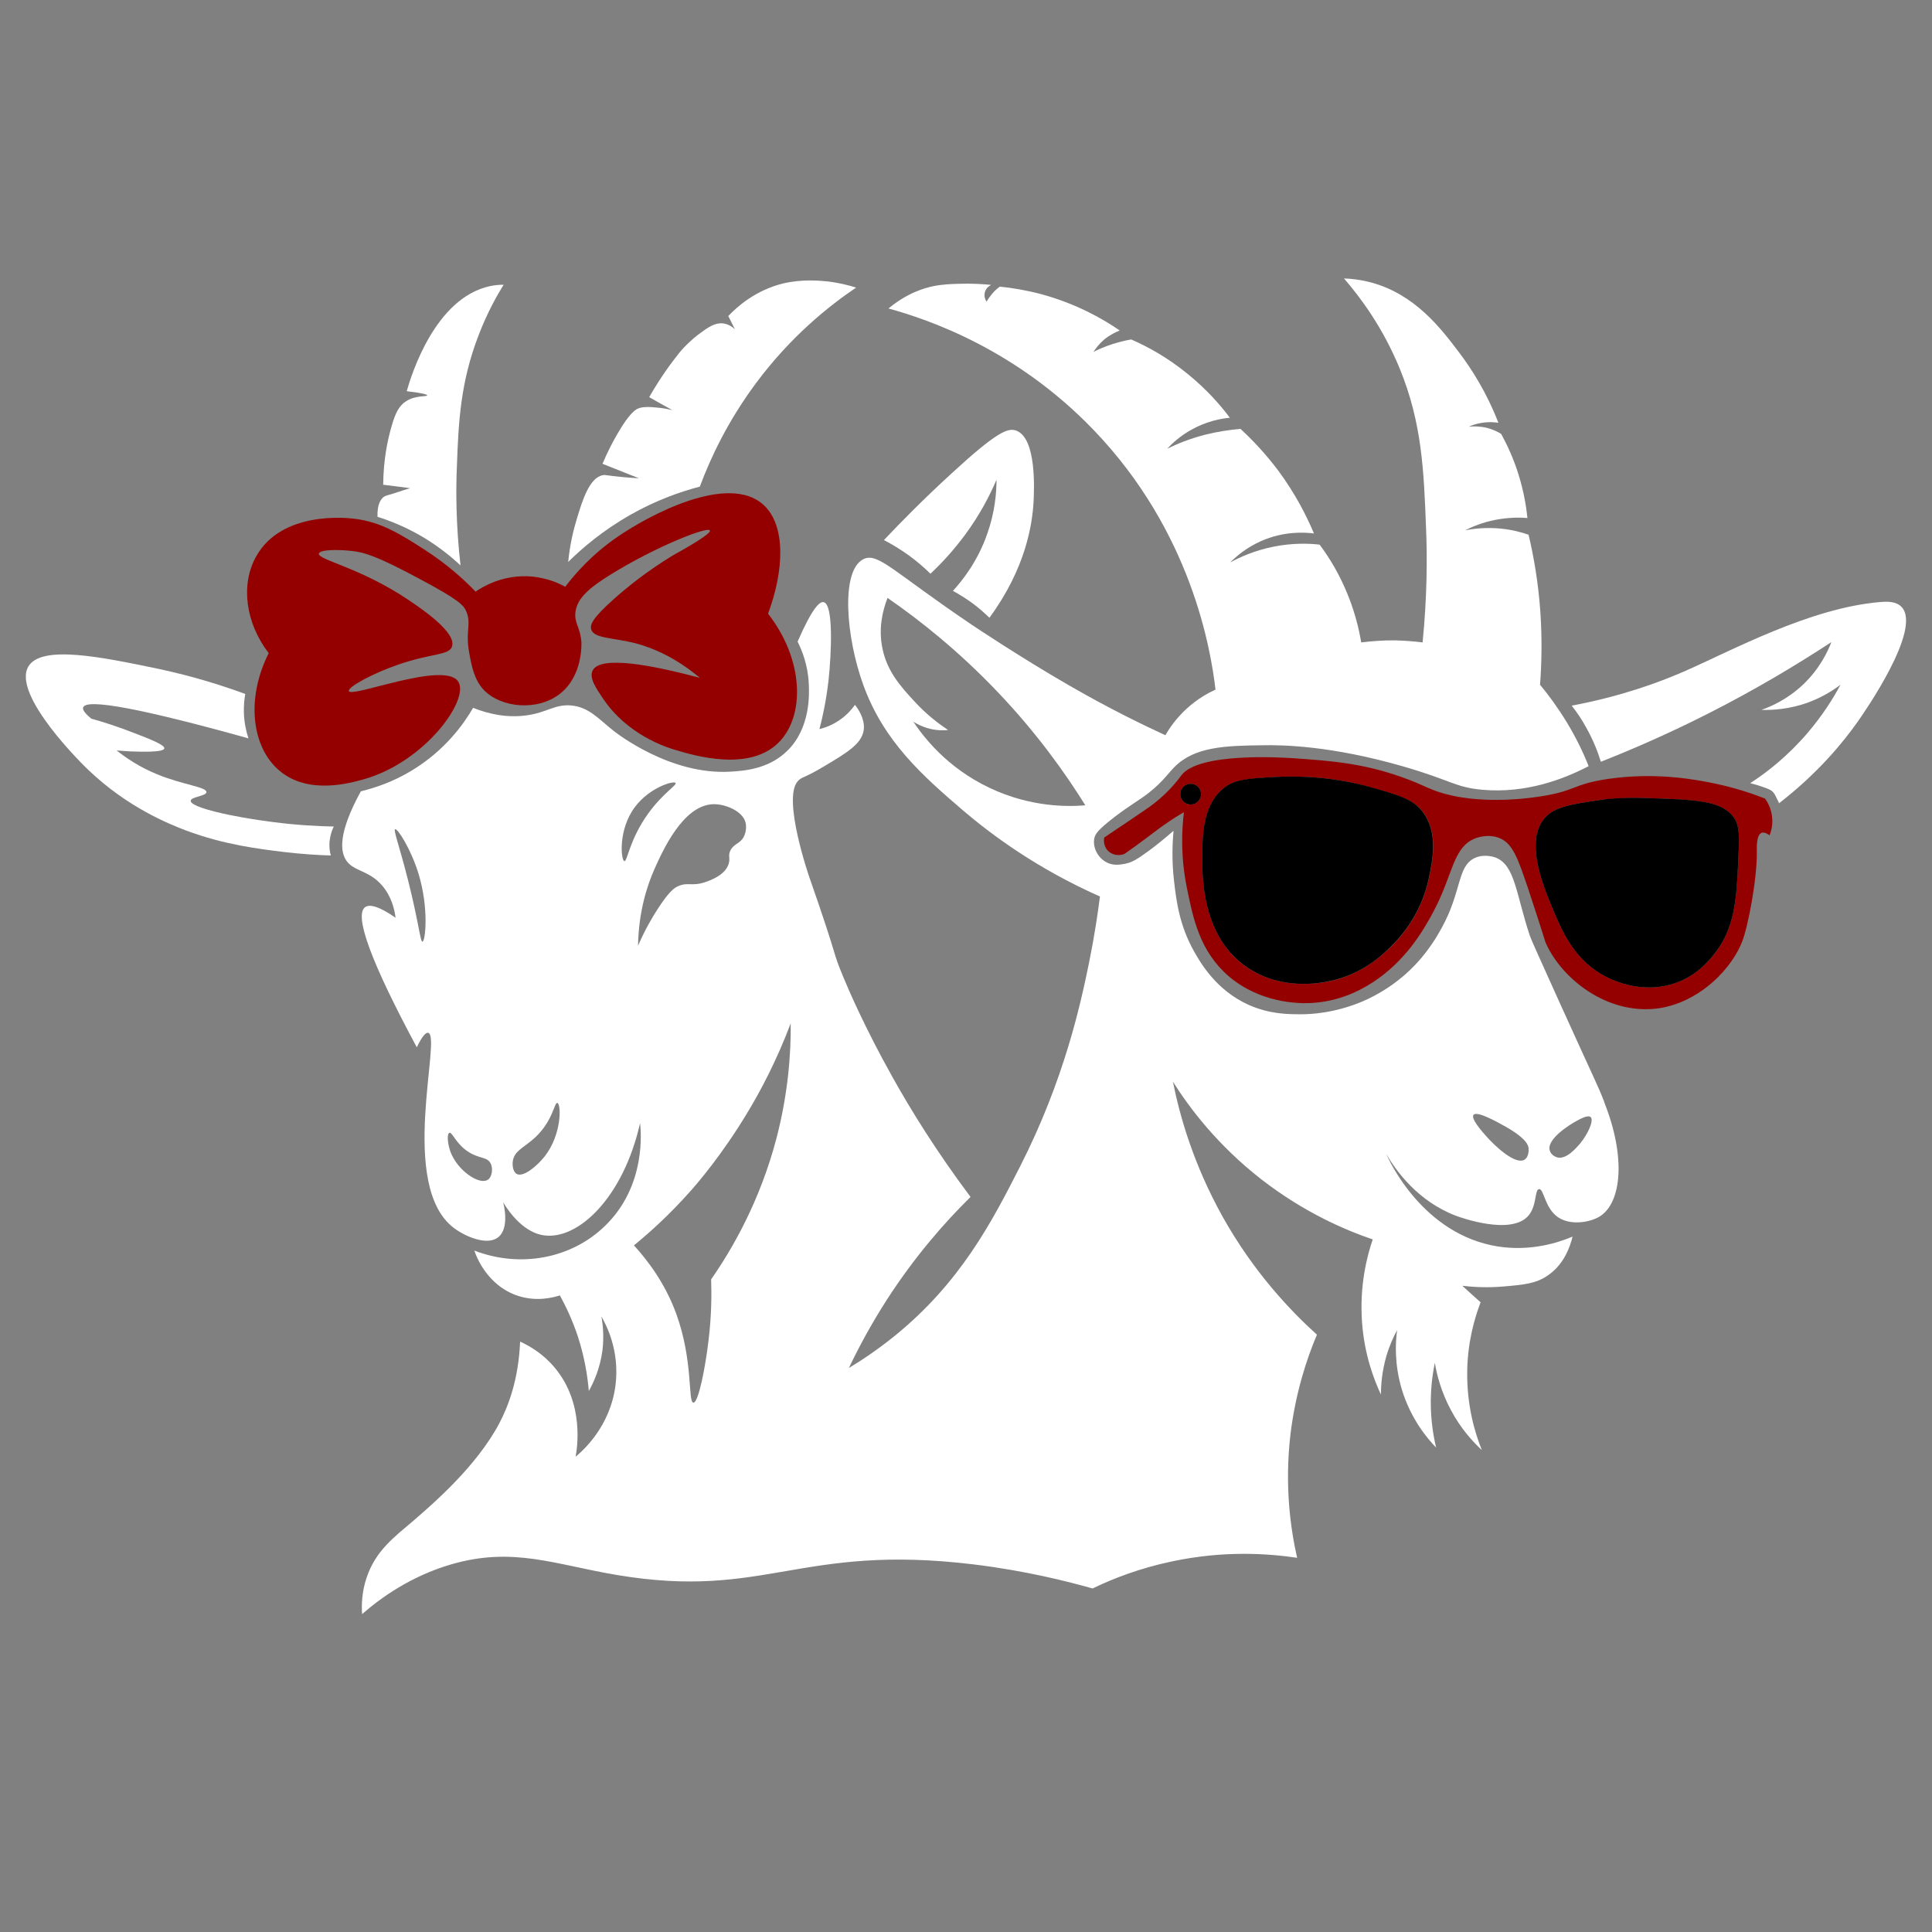 <svg xmlns="http://www.w3.org/2000/svg" xmlns:xlink="http://www.w3.org/1999/xlink" width="64" zoomAndPan="magnify" viewBox="0 0 48 48" height="64" preserveAspectRatio="xMidYMid meet" version="1.0"><rect x="0" y="0" width="48" height="48" fill="#808080" stroke="none"/><defs><clipPath id="7c44000261"><path d="M 0.488 16 L 9 16 L 9 22 L 0.488 22 Z M 0.488 16 " clip-rule="nonzero"/></clipPath><clipPath id="65ff27da53"><path d="M 39 14 L 47.508 14 L 47.508 20 L 39 20 Z M 39 14 " clip-rule="nonzero"/></clipPath></defs><path fill="#ffffff" d="M 14.117 13.961 C 14.16 13.516 14.25 13.156 14.328 12.902 C 14.473 12.418 14.645 11.867 14.98 11.805 C 15.059 11.793 15.07 11.816 15.461 11.852 C 15.637 11.867 15.781 11.879 15.875 11.883 C 15.574 11.762 15.27 11.641 14.969 11.523 C 15.098 11.215 15.23 10.969 15.336 10.785 C 15.656 10.234 15.801 10.16 15.902 10.133 C 16.023 10.102 16.152 10.109 16.309 10.125 C 16.477 10.137 16.613 10.168 16.707 10.191 C 16.516 10.086 16.32 9.977 16.129 9.867 C 16.406 9.383 16.676 9.016 16.883 8.758 C 16.914 8.723 17.121 8.465 17.465 8.227 C 17.691 8.062 17.828 8.02 17.965 8.035 C 18.098 8.051 18.199 8.125 18.258 8.18 C 18.203 8.07 18.148 7.961 18.094 7.852 C 18.316 7.617 18.773 7.211 19.453 7.043 C 19.934 6.93 20.359 6.973 20.562 6.992 C 20.855 7.027 21.094 7.09 21.27 7.145 C 20.594 7.602 19.648 8.355 18.785 9.516 C 18.07 10.477 17.645 11.398 17.387 12.09 C 16.926 12.211 16.316 12.418 15.664 12.789 C 14.977 13.18 14.469 13.613 14.117 13.961 Z M 14.117 13.961 " fill-opacity="1" fill-rule="nonzero"/><path fill="#ffffff" d="M 9.379 12.84 C 9.699 12.941 10.098 13.098 10.527 13.355 C 10.914 13.59 11.215 13.836 11.441 14.047 C 11.328 13.043 11.324 12.191 11.352 11.57 C 11.391 10.492 11.438 9.5 11.891 8.328 C 12.098 7.785 12.336 7.359 12.512 7.074 C 12.391 7.074 12.277 7.086 12.172 7.109 C 10.801 7.406 10.215 9.332 10.105 9.719 C 10.527 9.77 10.613 9.801 10.613 9.824 C 10.613 9.859 10.328 9.816 10.094 9.965 C 9.906 10.082 9.816 10.281 9.727 10.598 C 9.633 10.918 9.527 11.406 9.52 12.043 C 9.742 12.07 9.965 12.098 10.188 12.129 C 10.086 12.16 9.945 12.203 9.773 12.262 C 9.637 12.305 9.59 12.309 9.535 12.344 C 9.473 12.391 9.367 12.512 9.379 12.84 Z M 9.379 12.84 " fill-opacity="1" fill-rule="nonzero"/><path fill="#940000" d="M 6.367 13.82 C 7.004 12.684 8.633 12.863 8.828 12.891 C 9.477 12.973 9.957 13.277 10.547 13.656 C 11.117 14.023 11.539 14.41 11.816 14.699 C 11.98 14.586 12.438 14.305 13.074 14.316 C 13.527 14.328 13.867 14.48 14.043 14.578 C 14.289 14.254 14.711 13.77 15.344 13.336 C 16.133 12.793 18.094 11.746 18.969 12.543 C 19.527 13.051 19.484 14.172 19.082 15.246 C 19.98 16.398 20 17.785 19.352 18.441 C 18.625 19.18 17.262 18.777 16.781 18.633 C 16.531 18.559 15.578 18.25 14.977 17.348 C 14.805 17.094 14.633 16.84 14.723 16.66 C 14.914 16.277 16.195 16.523 17.387 16.84 C 16.766 16.32 16.207 16.094 15.797 15.984 C 15.219 15.836 14.758 15.867 14.688 15.637 C 14.652 15.52 14.727 15.352 15.238 14.895 C 15.57 14.598 16.055 14.203 16.707 13.805 C 17.496 13.367 17.656 13.223 17.637 13.18 C 17.586 13.07 16.301 13.578 15.191 14.262 C 14.625 14.613 14.344 14.863 14.297 15.203 C 14.262 15.488 14.422 15.586 14.445 15.961 C 14.445 16.004 14.48 16.77 13.934 17.219 C 13.371 17.68 12.453 17.59 12.023 17.145 C 11.781 16.891 11.719 16.551 11.66 16.234 C 11.555 15.664 11.715 15.523 11.59 15.203 C 11.52 15.031 11.402 14.906 10.441 14.391 C 9.359 13.809 9.051 13.723 8.738 13.688 C 8.418 13.652 7.945 13.648 7.922 13.754 C 7.891 13.91 8.969 14.102 10.18 14.926 C 10.512 15.152 11.344 15.719 11.23 16.062 C 11.156 16.285 10.742 16.223 9.918 16.504 C 9.262 16.727 8.637 17.07 8.668 17.168 C 8.727 17.352 11.055 16.402 11.387 16.938 C 11.668 17.387 10.555 18.938 9.031 19.363 C 8.68 19.461 7.66 19.746 6.953 19.156 C 6.262 18.586 6.098 17.375 6.676 16.227 C 6.102 15.48 5.969 14.523 6.367 13.82 Z M 6.367 13.82 " fill-opacity="1" fill-rule="nonzero"/><g clip-path="url(#7c44000261)"><path fill="#ffffff" d="M 6.094 17.242 C 5.617 17.066 4.871 16.816 3.934 16.617 C 2.543 16.328 1.039 16.012 0.707 16.555 C 0.277 17.266 2.105 19.047 2.195 19.129 C 3.184 20.074 4.223 20.48 4.621 20.633 C 5.566 20.988 6.449 21.094 7.059 21.168 C 7.527 21.223 7.926 21.246 8.219 21.254 C 8.195 21.172 8.172 21.039 8.191 20.879 C 8.211 20.727 8.254 20.609 8.293 20.535 C 7.918 20.527 7.391 20.504 6.77 20.422 C 5.809 20.301 4.727 20.066 4.738 19.895 C 4.746 19.793 5.125 19.781 5.129 19.68 C 5.133 19.551 4.543 19.5 3.906 19.238 C 3.465 19.059 3.129 18.828 2.898 18.645 C 2.977 18.652 3.09 18.66 3.223 18.668 C 3.484 18.676 4.062 18.699 4.082 18.594 C 4.102 18.512 3.73 18.363 3.352 18.219 C 2.914 18.047 2.539 17.93 2.27 17.855 C 2.113 17.727 2.043 17.633 2.066 17.574 C 2.152 17.348 3.52 17.605 6.172 18.344 C 6.121 18.184 6.066 17.965 6.059 17.699 C 6.055 17.523 6.07 17.367 6.094 17.242 Z M 6.094 17.242 " fill-opacity="1" fill-rule="nonzero"/></g><path fill="#ffffff" d="M 39.863 27.391 C 39.672 26.902 39.684 26.98 38.68 24.758 C 38.254 23.812 38.039 23.34 38.012 23.258 C 37.664 22.219 37.645 21.492 37.156 21.305 C 37.145 21.301 36.887 21.203 36.641 21.316 C 36.285 21.48 36.293 21.93 36.047 22.562 C 36.008 22.668 35.754 23.316 35.227 23.898 C 34.73 24.449 34.176 24.742 33.844 24.883 C 33.148 25.176 32.551 25.199 32.332 25.199 C 32.008 25.199 31.539 25.199 31.012 24.961 C 30.207 24.594 29.824 23.914 29.672 23.648 C 29.301 22.992 29.227 22.391 29.168 21.883 C 29.109 21.371 29.129 20.938 29.156 20.641 C 28.914 20.852 28.703 21.02 28.543 21.137 C 28.242 21.359 28.117 21.426 27.965 21.457 C 27.844 21.48 27.66 21.52 27.48 21.418 C 27.277 21.309 27.152 21.062 27.184 20.852 C 27.199 20.73 27.266 20.625 27.691 20.297 C 28.113 19.977 28.277 19.902 28.539 19.699 C 28.895 19.418 29.023 19.211 29.184 19.051 C 29.684 18.551 30.445 18.527 31.352 18.516 C 31.883 18.504 33.082 18.531 34.84 19.035 C 36.051 19.383 36.145 19.559 36.824 19.621 C 37.926 19.719 38.859 19.352 39.469 19.035 C 39.34 18.707 39.164 18.336 38.922 17.938 C 38.699 17.574 38.473 17.266 38.262 17.012 C 38.301 16.488 38.316 15.883 38.27 15.207 C 38.219 14.473 38.105 13.824 37.977 13.285 C 37.797 13.223 37.566 13.16 37.289 13.133 C 36.926 13.098 36.621 13.133 36.398 13.176 C 36.578 13.086 36.828 12.98 37.141 12.918 C 37.465 12.855 37.746 12.852 37.949 12.871 C 37.918 12.57 37.855 12.199 37.727 11.789 C 37.602 11.383 37.441 11.047 37.297 10.781 C 37.215 10.73 37.094 10.668 36.938 10.629 C 36.75 10.586 36.594 10.59 36.492 10.602 C 36.57 10.566 36.676 10.527 36.801 10.508 C 36.977 10.477 37.125 10.488 37.227 10.504 C 36.926 9.727 36.551 9.156 36.266 8.777 C 35.805 8.164 35.16 7.312 34.059 7.016 C 33.785 6.945 33.551 6.922 33.391 6.918 C 33.805 7.395 34.359 8.141 34.777 9.16 C 35.328 10.508 35.375 11.684 35.43 13.129 C 35.461 13.855 35.457 14.82 35.344 15.961 C 35.141 15.934 34.918 15.918 34.672 15.91 C 34.355 15.906 34.066 15.93 33.82 15.961 C 33.766 15.648 33.676 15.266 33.516 14.855 C 33.297 14.285 33.02 13.844 32.785 13.531 C 32.512 13.5 32.109 13.488 31.641 13.582 C 31.172 13.676 30.809 13.84 30.566 13.973 C 30.719 13.816 30.973 13.602 31.336 13.441 C 31.895 13.195 32.406 13.223 32.645 13.254 C 32.461 12.816 32.184 12.27 31.766 11.703 C 31.441 11.27 31.113 10.926 30.82 10.656 C 30.566 10.676 30.27 10.719 29.938 10.801 C 29.562 10.898 29.246 11.027 29 11.148 C 29.125 11.012 29.316 10.836 29.586 10.684 C 29.973 10.465 30.336 10.398 30.555 10.379 C 30.32 10.062 29.98 9.676 29.516 9.297 C 28.996 8.871 28.492 8.602 28.105 8.434 C 27.965 8.457 27.805 8.496 27.633 8.551 C 27.453 8.609 27.301 8.676 27.168 8.742 C 27.219 8.66 27.305 8.547 27.43 8.438 C 27.578 8.316 27.723 8.25 27.82 8.211 C 27.371 7.902 26.723 7.543 25.883 7.312 C 25.504 7.211 25.148 7.152 24.84 7.121 C 24.781 7.164 24.711 7.223 24.641 7.309 C 24.586 7.375 24.543 7.438 24.512 7.492 C 24.504 7.484 24.434 7.383 24.469 7.258 C 24.504 7.133 24.613 7.086 24.625 7.078 C 24.43 7.059 24.152 7.039 23.82 7.051 C 23.664 7.055 23.434 7.062 23.211 7.105 C 22.973 7.152 22.547 7.273 22.074 7.664 C 23.082 7.941 25.254 8.684 27.176 10.688 C 29.605 13.219 30.082 16.141 30.199 17.133 C 30.012 17.219 29.75 17.363 29.484 17.605 C 29.223 17.844 29.055 18.09 28.953 18.266 C 28.418 18.02 27.582 17.617 26.586 17.043 C 25.371 16.344 24.191 15.555 24.141 15.52 C 22.195 14.207 21.812 13.715 21.453 13.891 C 20.883 14.172 21.016 15.82 21.445 17.008 C 21.957 18.426 22.926 19.277 23.938 20.145 C 24.641 20.742 25.754 21.574 27.328 22.273 C 27.277 22.68 27.191 23.262 27.051 23.949 C 26.844 24.949 26.445 26.816 25.344 28.98 C 24.633 30.379 23.859 31.859 22.246 33.176 C 21.793 33.543 21.387 33.809 21.09 33.988 C 21.34 33.461 21.652 32.887 22.035 32.289 C 22.727 31.219 23.461 30.379 24.113 29.738 C 23.262 28.602 22.625 27.57 22.168 26.75 C 21.473 25.508 21.062 24.543 20.953 24.277 C 20.656 23.566 20.871 23.977 20.109 21.797 C 20.109 21.797 19.434 19.855 19.816 19.414 C 19.926 19.289 19.945 19.355 20.461 19.047 C 21.055 18.695 21.398 18.484 21.457 18.152 C 21.473 18.055 21.484 17.828 21.242 17.512 C 21.172 17.609 21.051 17.758 20.863 17.887 C 20.668 18.023 20.477 18.086 20.359 18.113 C 20.434 17.832 20.527 17.41 20.586 16.891 C 20.656 16.23 20.711 15.016 20.465 14.961 C 20.367 14.938 20.188 15.09 19.816 15.941 C 19.922 16.152 20.074 16.52 20.094 16.992 C 20.105 17.227 20.145 18.074 19.566 18.648 C 19.094 19.117 18.469 19.152 18.137 19.172 C 16.66 19.258 15.336 18.23 15.238 18.152 C 14.855 17.848 14.633 17.57 14.191 17.527 C 13.781 17.492 13.594 17.703 13.082 17.773 C 12.598 17.84 12.148 17.742 11.754 17.586 C 11.535 17.965 11.066 18.641 10.223 19.148 C 9.75 19.434 9.301 19.578 8.965 19.66 C 8.391 20.707 8.449 21.172 8.617 21.398 C 8.812 21.656 9.176 21.625 9.5 22.008 C 9.727 22.277 9.801 22.59 9.828 22.801 C 9.445 22.535 9.191 22.449 9.07 22.539 C 8.793 22.746 9.219 23.906 10.355 26.02 C 10.5 25.719 10.586 25.648 10.637 25.66 C 10.988 25.734 9.875 29.457 11.281 30.512 C 11.551 30.715 12.102 30.961 12.379 30.738 C 12.66 30.516 12.52 29.934 12.5 29.871 C 12.934 30.582 13.383 30.676 13.512 30.691 C 14.359 30.816 15.484 29.758 15.902 27.906 C 15.922 28.066 16.07 29.461 15.023 30.465 C 14.188 31.273 12.918 31.508 11.785 31.07 C 11.812 31.16 12.082 31.938 12.871 32.195 C 13.34 32.348 13.75 32.234 13.91 32.184 C 14.062 32.461 14.227 32.809 14.363 33.223 C 14.527 33.734 14.598 34.195 14.629 34.559 C 14.746 34.352 14.91 34 14.969 33.539 C 15.008 33.199 14.98 32.91 14.941 32.707 C 15.062 32.914 15.398 33.555 15.293 34.406 C 15.164 35.457 14.457 36.062 14.301 36.191 C 14.336 36.004 14.527 34.875 13.789 33.988 C 13.496 33.633 13.156 33.438 12.922 33.332 C 12.883 34.285 12.625 34.941 12.41 35.352 C 11.844 36.43 10.75 37.367 10.281 37.773 C 9.805 38.18 9.332 38.523 9.109 39.195 C 8.988 39.551 8.98 39.879 8.996 40.102 C 9.469 39.691 10.207 39.16 11.207 38.867 C 12.746 38.418 13.777 38.871 15.344 39.133 C 19.02 39.746 19.871 38.344 24.188 38.867 C 25.5 39.027 26.535 39.293 27.145 39.465 C 27.652 39.219 28.316 38.961 29.117 38.793 C 30.398 38.52 31.492 38.594 32.227 38.703 C 32.066 37.996 31.91 36.918 32.062 35.629 C 32.188 34.598 32.465 33.758 32.719 33.16 C 32.062 32.566 31.148 31.609 30.375 30.227 C 29.648 28.922 29.309 27.719 29.141 26.875 C 29.543 27.512 30.238 28.445 31.344 29.305 C 32.391 30.117 33.406 30.555 34.105 30.793 C 33.961 31.215 33.773 31.945 33.84 32.859 C 33.898 33.648 34.129 34.262 34.309 34.648 C 34.309 34.398 34.336 34.066 34.445 33.688 C 34.52 33.434 34.617 33.219 34.711 33.047 C 34.668 33.355 34.641 33.895 34.828 34.52 C 35.051 35.254 35.457 35.734 35.68 35.965 C 35.594 35.605 35.523 35.125 35.555 34.566 C 35.57 34.305 35.605 34.066 35.648 33.859 C 35.695 34.145 35.801 34.574 36.051 35.039 C 36.301 35.508 36.602 35.828 36.816 36.027 C 36.652 35.621 36.434 34.922 36.453 34.035 C 36.469 33.312 36.641 32.734 36.785 32.355 C 36.633 32.219 36.48 32.082 36.332 31.945 C 36.574 31.973 36.938 32 37.371 31.961 C 37.863 31.918 38.156 31.891 38.445 31.695 C 38.855 31.422 39.008 30.977 39.07 30.723 C 38.711 30.875 38.035 31.094 37.219 30.969 C 35.352 30.676 34.512 28.832 34.441 28.672 C 34.676 29.074 35.219 29.848 36.188 30.211 C 36.285 30.246 37.543 30.703 37.973 30.203 C 38.188 29.953 38.125 29.551 38.238 29.543 C 38.359 29.531 38.375 30.008 38.703 30.238 C 39.012 30.453 39.5 30.375 39.75 30.219 C 40.297 29.871 40.391 28.723 39.859 27.391 Z M 24.594 19.578 C 23.512 19.07 22.926 18.281 22.691 17.93 C 22.777 17.984 22.914 18.059 23.098 18.105 C 23.289 18.152 23.449 18.148 23.555 18.137 C 23.332 17.988 23.027 17.762 22.719 17.426 C 22.387 17.066 22.047 16.695 21.926 16.121 C 21.816 15.609 21.934 15.152 22.051 14.855 C 22.855 15.41 23.82 16.176 24.789 17.195 C 25.746 18.199 26.453 19.184 26.965 20.008 C 26.543 20.043 25.617 20.062 24.594 19.578 Z M 10.496 23.395 C 10.441 23.402 10.41 22.945 10.133 21.848 C 9.914 20.992 9.77 20.621 9.816 20.602 C 9.875 20.574 10.207 21.086 10.398 21.707 C 10.66 22.566 10.57 23.391 10.496 23.395 Z M 12.109 29.316 C 11.902 29.441 11.363 29.082 11.191 28.613 C 11.117 28.41 11.102 28.172 11.164 28.145 C 11.238 28.117 11.324 28.422 11.648 28.625 C 11.918 28.793 12.102 28.738 12.188 28.902 C 12.258 29.035 12.223 29.25 12.113 29.316 Z M 13.535 28.727 C 13.348 28.965 13.008 29.254 12.84 29.168 C 12.746 29.117 12.723 28.957 12.742 28.84 C 12.781 28.586 13.027 28.508 13.293 28.262 C 13.742 27.844 13.77 27.383 13.848 27.402 C 13.945 27.43 13.961 28.18 13.535 28.727 Z M 15.512 21.395 C 15.426 21.375 15.352 20.609 15.777 20.047 C 16.137 19.566 16.738 19.387 16.785 19.453 C 16.82 19.508 16.469 19.707 16.105 20.211 C 15.637 20.859 15.586 21.41 15.512 21.395 Z M 15.852 23.496 C 15.867 22.621 16.09 21.98 16.254 21.605 C 16.453 21.16 16.961 20.004 17.719 19.98 C 18.027 19.973 18.449 20.152 18.523 20.434 C 18.547 20.535 18.539 20.68 18.473 20.801 C 18.375 20.969 18.23 20.961 18.145 21.133 C 18.082 21.266 18.148 21.312 18.105 21.457 C 18.023 21.738 17.66 21.867 17.539 21.91 C 17.184 22.035 17.09 21.902 16.836 22.023 C 16.758 22.059 16.629 22.137 16.344 22.578 C 16.203 22.793 16.023 23.102 15.852 23.496 Z M 19.293 28.273 C 18.879 29.852 18.188 31.039 17.668 31.785 C 17.68 32.148 17.68 32.68 17.602 33.312 C 17.527 33.949 17.355 34.855 17.227 34.848 C 17.086 34.84 17.23 33.809 16.797 32.629 C 16.516 31.867 16.086 31.309 15.75 30.941 C 16.148 30.617 16.645 30.168 17.164 29.582 C 17.336 29.387 17.93 28.699 18.547 27.68 C 18.895 27.109 19.293 26.355 19.645 25.426 C 19.652 26.176 19.582 27.16 19.293 28.273 Z M 37.875 28.812 C 37.648 28.949 37.145 28.477 36.926 28.23 C 36.836 28.129 36.535 27.793 36.609 27.699 C 36.695 27.586 37.238 27.898 37.422 28 C 37.938 28.297 37.973 28.465 37.977 28.531 C 37.984 28.617 37.969 28.758 37.875 28.812 Z M 39.258 28.41 C 39.168 28.512 38.914 28.82 38.684 28.754 C 38.609 28.73 38.527 28.672 38.504 28.586 C 38.41 28.289 39.07 27.906 39.109 27.883 C 39.25 27.805 39.445 27.691 39.52 27.754 C 39.609 27.84 39.441 28.188 39.258 28.41 Z M 39.258 28.41 " fill-opacity="1" fill-rule="nonzero"/><path fill="#ffffff" d="M 21.961 13.418 C 22.152 13.516 22.367 13.645 22.594 13.809 C 22.801 13.961 22.973 14.113 23.117 14.254 C 23.387 14 23.691 13.676 23.992 13.266 C 24.352 12.773 24.594 12.305 24.758 11.918 C 24.758 12.242 24.719 12.719 24.531 13.254 C 24.293 13.941 23.918 14.414 23.676 14.68 C 23.824 14.762 23.992 14.863 24.168 14.992 C 24.328 15.113 24.465 15.234 24.582 15.348 C 25.488 14.113 25.648 13.027 25.68 12.449 C 25.691 12.168 25.758 10.891 25.25 10.699 C 25.043 10.621 24.762 10.73 23.637 11.766 C 22.934 12.41 22.371 12.984 21.961 13.418 Z M 21.961 13.418 " fill-opacity="1" fill-rule="nonzero"/><path fill="#940000" d="M 43.852 19.84 C 43.543 19.719 43.117 19.574 42.598 19.465 C 42.156 19.375 41.168 19.176 39.953 19.352 C 39.047 19.484 39.172 19.66 38.176 19.801 C 37.004 19.965 36.242 19.805 36.059 19.762 C 35.523 19.641 35.438 19.523 34.832 19.309 C 33.844 18.957 33.051 18.902 32.109 18.836 C 31.836 18.82 29.781 18.688 29.348 19.266 C 29.328 19.293 29.254 19.398 29.133 19.531 C 28.914 19.777 28.703 19.941 28.559 20.047 C 28.352 20.188 28.145 20.328 27.934 20.473 C 27.766 20.586 27.598 20.695 27.434 20.809 C 27.43 20.824 27.398 21.004 27.523 21.133 C 27.625 21.242 27.789 21.273 27.938 21.215 C 28.117 21.09 28.301 20.957 28.484 20.82 C 28.68 20.676 28.762 20.605 28.926 20.492 C 29.129 20.348 29.305 20.242 29.414 20.18 C 29.363 20.605 29.328 21.273 29.488 22.059 C 29.641 22.816 29.809 23.637 30.527 24.254 C 31.301 24.914 32.23 24.93 32.504 24.922 C 33.828 24.887 34.668 23.969 34.867 23.75 C 35.395 23.172 35.742 22.395 35.793 22.277 C 36.102 21.574 36.168 21.035 36.625 20.84 C 36.66 20.824 36.953 20.703 37.25 20.82 C 37.582 20.953 37.707 21.312 37.969 22.086 C 38.414 23.43 38.371 23.363 38.422 23.465 C 38.797 24.277 39.824 25.133 41.008 25.07 C 42.039 25.02 42.953 24.207 43.277 23.41 C 43.422 23.059 43.66 21.84 43.648 21.141 C 43.645 21.059 43.637 20.742 43.766 20.691 C 43.832 20.668 43.914 20.715 43.965 20.754 C 43.996 20.672 44.043 20.527 44.031 20.348 C 44.02 20.094 43.902 19.91 43.852 19.84 Z M 29.582 19.988 C 29.441 19.988 29.324 19.871 29.324 19.73 C 29.324 19.586 29.441 19.473 29.582 19.473 C 29.723 19.473 29.84 19.586 29.84 19.73 C 29.84 19.871 29.723 19.988 29.582 19.988 Z M 35.504 21.812 C 35.312 22.742 34.762 23.328 34.539 23.543 C 34.312 23.754 33.816 24.223 33.012 24.383 C 32.812 24.422 31.867 24.609 31.023 24.062 C 29.855 23.305 29.867 21.777 29.871 21.246 C 29.875 20.766 29.883 19.992 30.41 19.574 C 30.668 19.371 31.004 19.344 31.656 19.305 C 32.809 19.242 33.652 19.449 34 19.547 C 34.746 19.754 35.121 19.859 35.363 20.188 C 35.734 20.699 35.598 21.363 35.504 21.812 Z M 43.184 21.434 C 43.141 22.344 43.102 23.086 42.562 23.742 C 42.43 23.898 42.145 24.234 41.648 24.414 C 40.828 24.715 40.082 24.355 39.945 24.289 C 39.121 23.891 38.805 23.129 38.562 22.547 C 38.34 22.008 37.879 20.906 38.375 20.328 C 38.621 20.043 39.027 19.984 39.754 19.875 C 39.883 19.859 40.262 19.809 40.926 19.828 C 42.145 19.871 42.766 19.891 43.07 20.301 C 43.23 20.516 43.215 20.824 43.184 21.438 Z M 43.184 21.434 " fill-opacity="1" fill-rule="nonzero"/><path fill="#000000" d="M 29.582 19.473 C 29.441 19.473 29.324 19.586 29.324 19.73 C 29.324 19.871 29.441 19.988 29.582 19.988 C 29.723 19.988 29.84 19.871 29.84 19.73 C 29.84 19.586 29.723 19.473 29.582 19.473 Z M 29.582 19.473 " fill-opacity="1" fill-rule="nonzero"/><path fill="#000000" d="M 34 19.543 C 33.652 19.449 32.809 19.242 31.656 19.305 C 31 19.34 30.668 19.367 30.41 19.574 C 29.879 19.992 29.875 20.766 29.871 21.246 C 29.867 21.773 29.852 23.301 31.023 24.059 C 31.867 24.609 32.809 24.422 33.012 24.379 C 33.816 24.219 34.312 23.754 34.535 23.539 C 34.758 23.324 35.309 22.738 35.5 21.812 C 35.594 21.363 35.73 20.695 35.359 20.188 C 35.117 19.855 34.746 19.75 34 19.543 Z M 34 19.543 " fill-opacity="1" fill-rule="nonzero"/><path fill="#000000" d="M 40.926 19.828 C 40.262 19.805 39.883 19.855 39.754 19.875 C 39.027 19.984 38.621 20.043 38.375 20.328 C 37.879 20.906 38.34 22.008 38.562 22.547 C 38.805 23.129 39.121 23.891 39.945 24.289 C 40.082 24.355 40.828 24.715 41.648 24.414 C 42.145 24.234 42.43 23.898 42.562 23.738 C 43.102 23.086 43.141 22.34 43.184 21.434 C 43.215 20.82 43.23 20.516 43.07 20.301 C 42.766 19.891 42.145 19.867 40.926 19.828 Z M 40.926 19.828 " fill-opacity="1" fill-rule="nonzero"/><g clip-path="url(#65ff27da53)"><path fill="#ffffff" d="M 39.051 17.531 C 40.277 17.301 41.207 16.957 41.828 16.688 C 43.027 16.164 44.961 15.102 46.719 14.957 C 46.863 14.945 47.105 14.93 47.246 15.082 C 47.758 15.629 46.324 17.688 46.16 17.922 C 45.785 18.453 45.168 19.207 44.199 19.957 C 44.191 19.926 44.172 19.887 44.145 19.84 C 44.117 19.777 44.086 19.719 44.051 19.68 C 44.023 19.648 43.984 19.613 43.785 19.547 C 43.711 19.52 43.605 19.488 43.484 19.457 C 43.891 19.195 44.41 18.793 44.914 18.203 C 45.277 17.777 45.539 17.363 45.727 17.012 C 45.543 17.152 45.277 17.32 44.934 17.449 C 44.453 17.625 44.027 17.645 43.762 17.637 C 43.996 17.555 44.406 17.379 44.801 17.004 C 45.211 16.613 45.41 16.188 45.5 15.953 C 44.605 16.539 43.59 17.145 42.449 17.723 C 41.512 18.199 40.613 18.594 39.773 18.926 C 39.699 18.684 39.586 18.391 39.41 18.078 C 39.293 17.863 39.168 17.684 39.051 17.535 Z M 39.051 17.531 " fill-opacity="1" fill-rule="nonzero"/></g></svg>